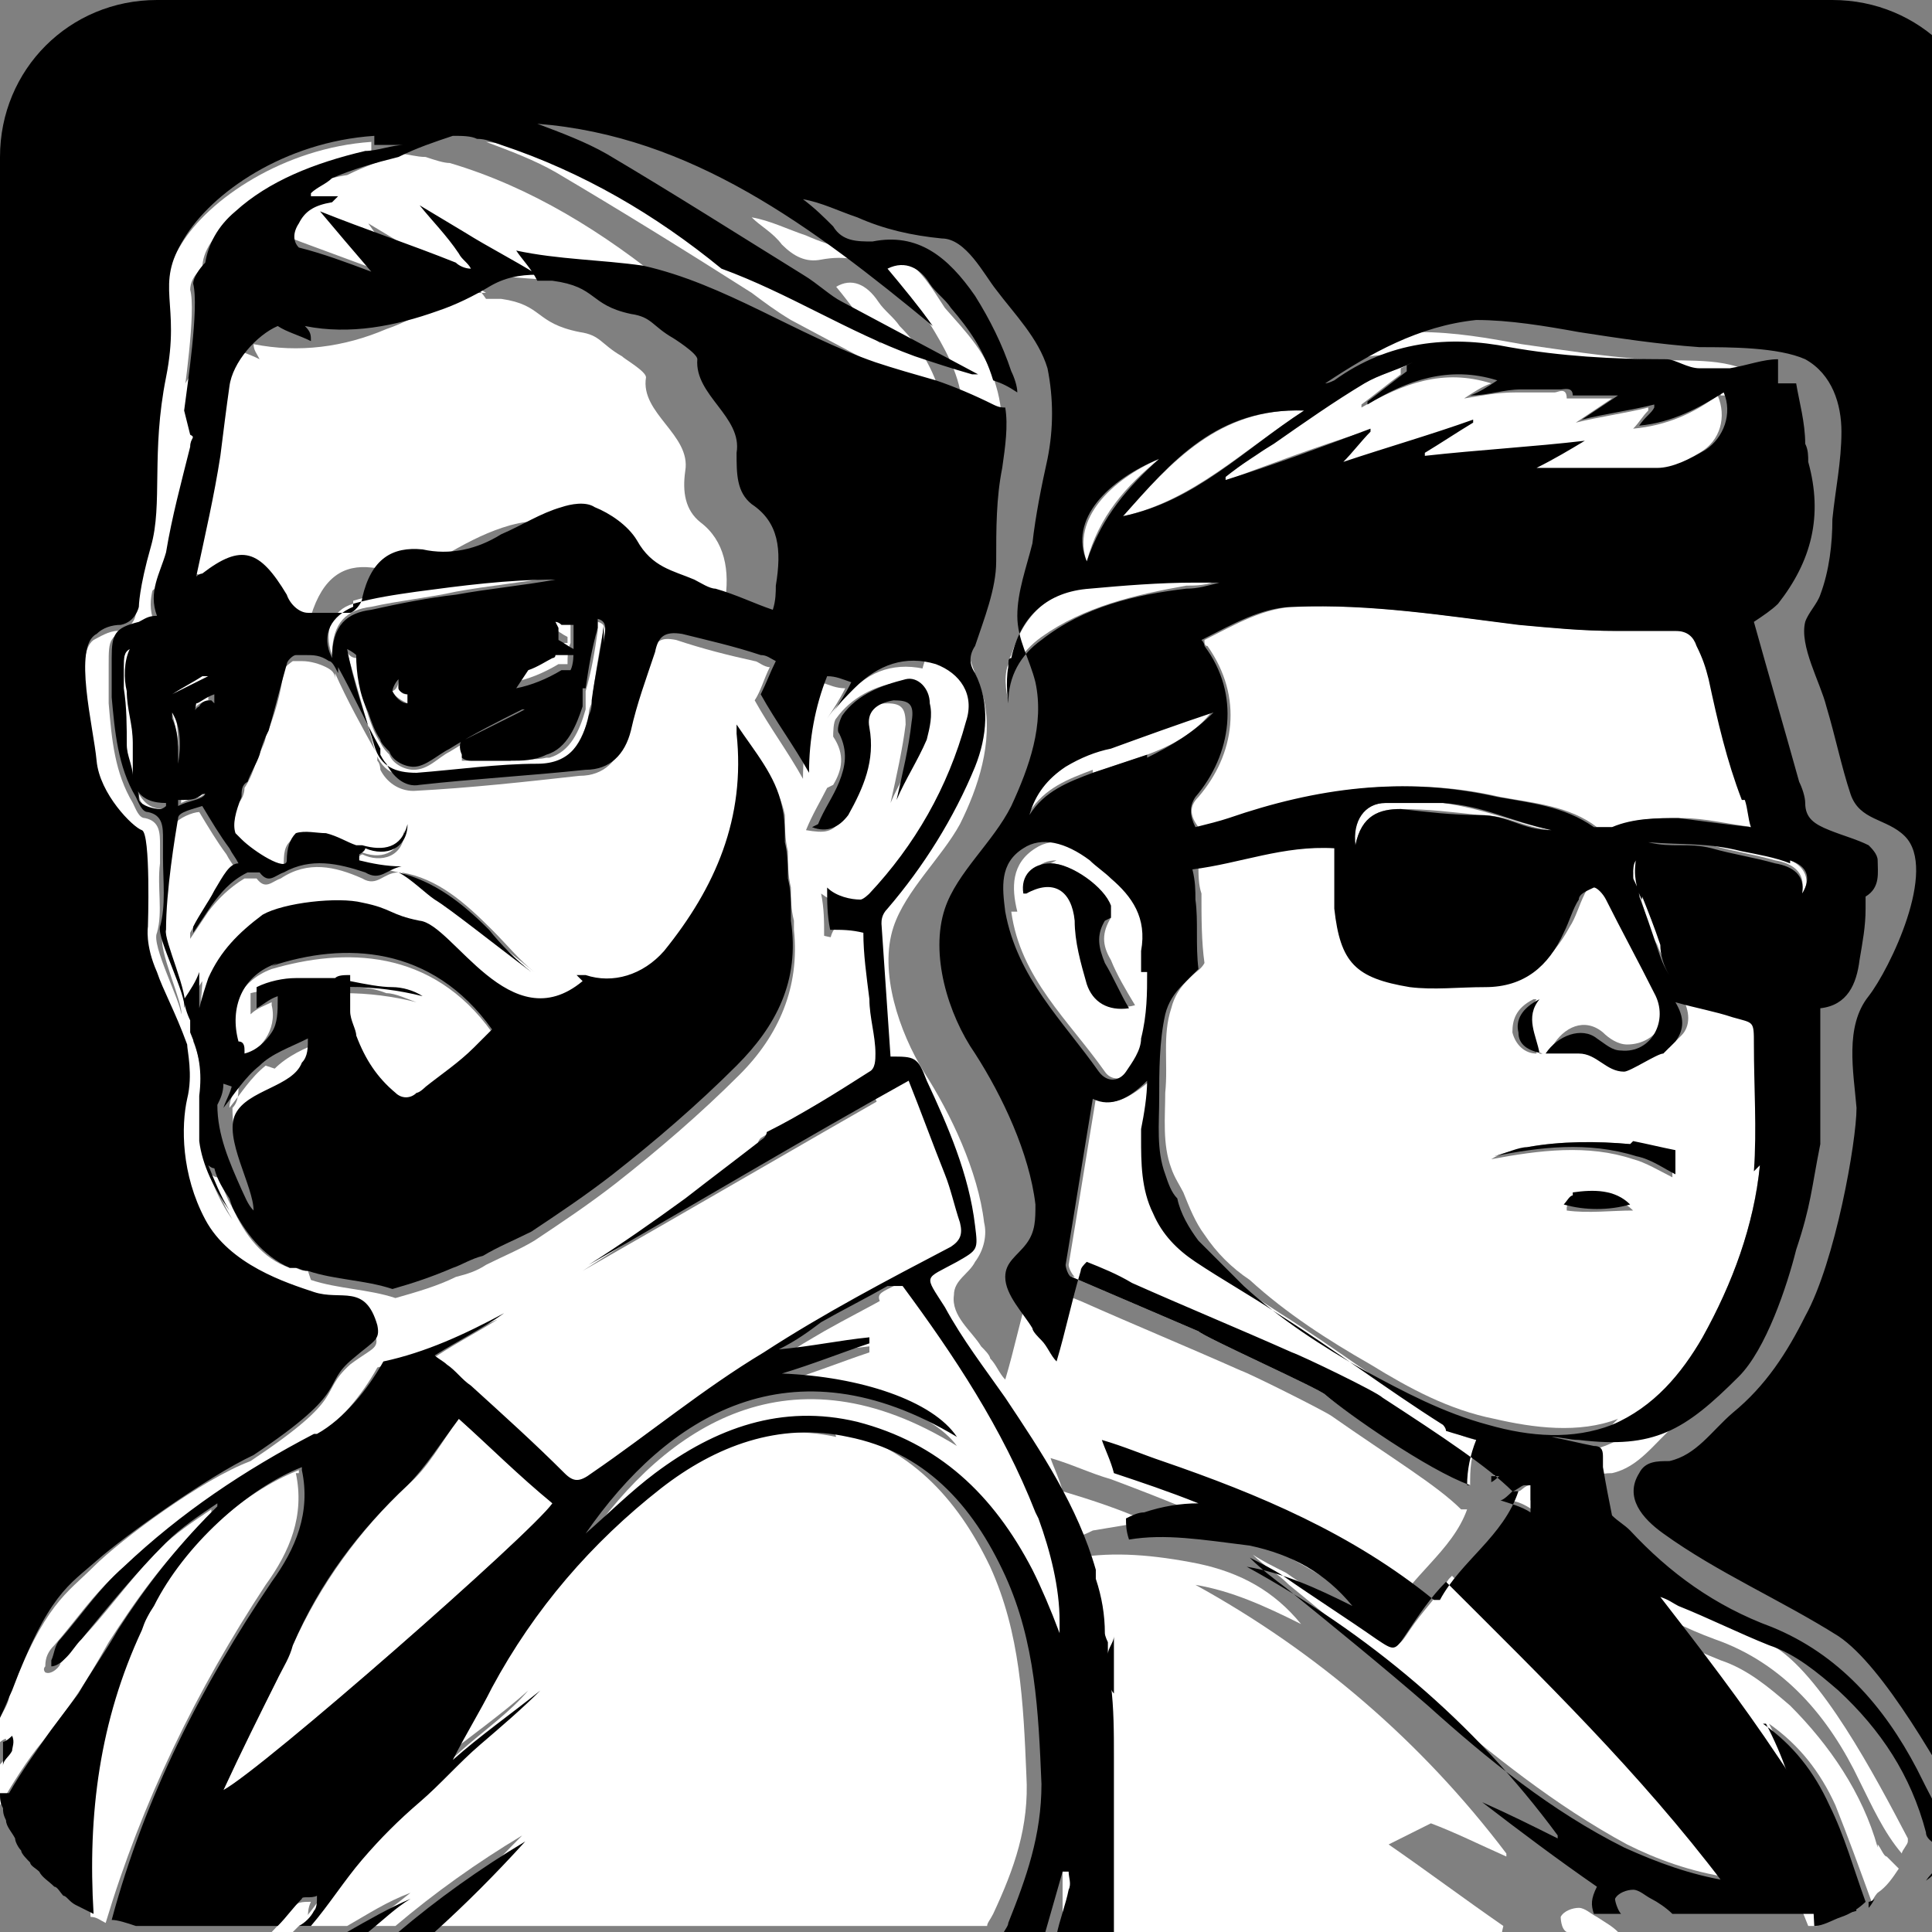 <svg xmlns="http://www.w3.org/2000/svg" viewBox="0 0 64 64"><rect x="0" y="0" width="64" height="64" fill="#808080" stroke="none"/><defs><style>      .cls-1 {        fill: none;      }      .cls-1, .cls-2, .cls-3 {        stroke-width: 0px;      }      .cls-2 {        fill: #000;      }      .cls-3 {        fill: #fff;      }    </style></defs><g id="Layer_1" data-name="Layer 1"><path class="cls-1" d="M-251.6,20.4c-.3.1-.6.3-.8.5,0,0,0,0,0,0,.3-.2.6-.3,1-.5,0,0,0,0-.1,0Z"></path><path class="cls-1" d="M-251.8,21.1c0,.4,0,.8-.1,1.2,0,0,0-.1,0-.2,0-.1,0-.3,0-.5,0-.2.1-.3.2-.4,0,0,.2-.1.3-.2,0,0,0-.1,0-.2-.2,0-.4.2-.5.2Z"></path><path class="cls-1" d="M-252,23.6s0,0-.1,0c0,0,0,0,0,0,0,0,0,.1,0,.2.3-.1.6-.1.7-.3,0,0,0,0,0,0-.1.1-.3.2-.5.2Z"></path><path class="cls-1" d="M-252.4,21.3c0,.3.1.7.1,1,0,.2,0,.4,0,.6,0,0,0,0,0,.1,0,0,0,0,0,0,0-.2,0-.4,0-.5,0-.5,0-.9-.2-1.4,0,0,0,.1,0,.2Z"></path><path class="cls-1" d="M-253.2,23.3s0,0,0,0c0,.1,0,.2.1.3,0,.1.4.2.6.3,0,0,0,0,.1-.1-.3,0-.6,0-.7-.4Z"></path><path class="cls-1" d="M-253.4,22.1c0-.5-.1-.9-.2-1.3,0-.3,0-.8,0-1.1-.1,0-.2.2-.2.5,0,.2,0,.4,0,.5,0,.5,0,1,.1,1.5,0,.3,0,.5.2.8,0-.3,0-.6,0-.9Z"></path><path class="cls-1" d="M-241.3,18.9c0,0,0,.2,0,.3,0,.5-.2,1-.3,1.6,0,.1,0,.2,0,.3,0,0,0,.1,0,.2-.2.5-.4,1.1-.9,1.3-.3,0-.7,0-1,0-.3,0-.7,0-1,0,0,0-.2,0-.2,0,0,0,0,0,0,0,0-.1,0-.3.1-.4.5-.2.9-.5,1.4-.7.1,0,.2-.1.4-.2,0,0,0,0,0,0,0,0-.2,0-.3,0,0,0,0,0,0,0-.6.3-1.3.6-1.9,1-.3.2-.6.4-.9.5-.3,0-.5-.1-.6-.4,0,0,0,0,0,0,0,0-.2-.2-.2-.3-.1-.2-.2-.4-.3-.7-.2-.5-.3-1-.3-1.5,0,0,0,0,0,0,0,0-.1,0-.2-.1.2.9.5,1.7.7,2.5.2.5.6.7,1.1.7,1.1,0,2.1-.2,3.2-.3.8,0,1.1-.6,1.3-1.3,0-.1,0-.3,0-.4,0-.6.2-1.2.3-1.9,0,.2,0,.4,0,.5,0-.2.1-.6-.1-.6Z"></path><path class="cls-1" d="M-244.2,20.7s0,0,0,0c0,0,0,0,0,0-.1,0-.2,0-.3.1,0,0,0,0,0,0h.2Z"></path><path class="cls-1" d="M-247.2,18.6c.7-.1,1.5-.2,2.2-.4.8-.1,1.7-.2,2.5-.4-1.2,0-2.4.2-3.6.3-.5,0-1.1.2-1.6.3-.6.2-.8.7-.5,1.3,0-.8.4-1.1,1-1.2Z"></path><path class="cls-1" d="M-246.2,21.1c0,0,0-.1,0-.2,0,0-.2,0-.2-.1,0,0,0-.2,0-.3,0,.1,0,.2-.1.3.1.1.2.2.4.3,0,0,0,0,0,0Z"></path><path class="cls-1" d="M-242.4,18.9s0,0,0,0c0,0,0,0,0,0,0,0,0,0,0,0Z"></path><path class="cls-1" d="M-249.5,24.4c.3,0,.5,0,.8,0,0,0-.1,0-.2,0-.3,0-.4,0-.6,0Z"></path><path class="cls-1" d="M-250.4,22.4c0,.2-.2.5-.3.7,0,.1-.1.3-.1.4.1-.3.3-.6.3-.8,0-.1,0-.2,0-.3Z"></path><path class="cls-1" d="M-249.3,20c.3,0,.6,0,.8.2,0,0,0,0,0,0,0-.1-.1-.2-.2-.3-.3-.1-.6-.2-.8-.2,0,0-.2.1-.3.2,0,.6-.2,1.2-.4,1.7.3-.6.5-.7.6-1.5,0,0,.2-.3.3-.2Z"></path><path class="cls-1" d="M-242.4,20.2c0,0,.2,0,.3,0,0-.2,0-.4,0-.6,0-.1,0-.2,0-.4,0,0,0-.1,0-.2-.1,0-.2,0-.3,0,0,0-.1,0-.2,0,0,0,0,.2,0,.3.1,0,.3.2.4.2,0,0,0,.1,0,.2-.1,0-.3,0-.4,0,0,0,0,0-.1.1-.2.1-.4.2-.6.4-.1.2-.2.3-.3.5,0,0,0,0,0,0,0,0,0,0,0,0,.4,0,.8-.2,1.2-.5Z"></path><path class="cls-2" d="M-242.4,18.9s0,0,0,0c0,0,0,0,0,0,0,0,0,0,0,0Z"></path><path class="cls-3" d="M-248.4,20s0,0,0,0c0,0,0-.1,0,0Z"></path></g><g id="Layer_2" data-name="Layer 2"><g><path class="cls-3" d="M6.8,50.3c0,0,.1-.1.2-.2,0,0,0,0,0-.1-.6.4-1.2.8-1.7,1.3-1,1-1.8,2.2-2.8,3.2-.2.2-.3.4-.5.6,0,.1-.3.4-.5.3,0,0-.1-.1,0-.2,0-.3.1-.5.3-.7.7-.8,1.3-1.7,2.1-2.4,1.9-1.8,4-3.2,6.3-4.4,0,0,0,0,.1,0,.9-.5,1.7-1.5,2.2-2.4,1.4-.4,2.7-1,4-1.6-.8.5-1.6.9-2.3,1.4,0,0,.2.2.4.3.3.2.5.5.8.7,1,1,2.1,1.9,3.1,2.9.3.3.5.3.9,0,1.9-1.4,3.7-2.8,5.7-4,2-1.3,4.1-2.3,6.2-3.5.4-.2.5-.4.3-.8-.2-.5-.3-1.1-.5-1.6-.4-1-.8-2.1-1.2-3.1-3.5,2-7.1,4.1-10.6,6.1,1.1-.7,2.2-1.4,3.2-2.2.9-.6,1.7-1.3,2.6-2,0,0,0-.1.1-.2,1.1-.7,2.2-1.3,3.4-2,.1,0,.2-.4.2-.6,0-.6-.1-1.2-.2-1.8,0-.8-.1-1.6-.2-2.2-.4,0-.7,0-1.1-.1,0-.5,0-.9-.1-1.4,0,0,0,0,0,0,.4.3.8.4,1.1.4.1,0,.2,0,.3-.2,1.5-1.6,2.7-3.5,3.2-5.7.2-.8-.2-1.6-1-1.9-1.1-.3-2,0-2.7.8-.2.2-.5.5-.7.8,0,0,0,0,0,0,.2-.3.4-.6.6-1-.3,0-.5-.1-.8-.2-.4,1.1-.6,2.1-.6,3.2-.5-.9-1.1-1.7-1.6-2.6.2-.3.3-.7.5-1.1-.2,0-.4-.2-.5-.2-.9-.2-1.7-.4-2.6-.7-.5-.1-.7,0-.9.6-.2.9-.5,1.7-.8,2.6-.2.8-.7,1.3-1.5,1.3-1.8.2-3.6.4-5.5.5-.5,0-.9-.3-1.1-.7,0,0,0-.2-.1-.3v-.2c-.5-.9-1-1.8-1.4-2.7,0,0,0,.2,0,.2,0-.2-.1-.3-.3-.4-.2-.1-.5-.2-.8-.2-.1,0-.2,0-.3,0,0,0-.3.2-.3.3-.1.8-.3,1.5-.6,2.2,0,.2-.2.5-.3.8-.1.3-.2.6-.4.9,0,.2-.1.4-.2.5-.2.5-.4.9-.2,1.2,0,0,0,.1.2.2.5.4,1.6,1.1,1.5.7,0-.4,0-.7.3-.9.3,0,.7,0,1,0,.4.2.7.3,1,.4h0s0,0,0,0c0,0,0,0,.2,0,.7.3,1.3.1,1.5-.7,0,.9-.8,1.1-1.4.8,0,0-.2.1-.2.2,0,0,0,.1,0,.2.5,0,1,.1,1.4.2-.5,0-.7.5-1.2.2-.9-.4-1.8-.6-2.7,0-.3.1-.5.4-.8,0,0,0-.3,0-.4,0-.5.3-.9.7-1.2,1.1-.2.3-.4.6-.6.9,0,0,0,0,0,0,0,0,0-.1,0-.2.2-.4.5-.9.7-1.2.3-.5.6-.8.8-.9-.1-.2-.2-.3-.3-.5-.3-.4-.6-.9-.9-1.4-.2,0-.7.2-.8.4,0,.6-.4,2.5-.4,3.7-.2.4.7,2.3.6,2.6,0-.4-1-2.3-.8-2.7.2-.7,0-1.5.1-2.3,0-.2,0-.4,0-.6,0-.4,0-.8-.5-.9-.2,0-.3-.3-.4-.5-.6-1-.7-2.1-.8-3.3,0-.4,0-.9,0-1.3,0-.8,0-1,.9-1.2.2,0,.4-.1.6-.2-.3-.8.1-1.4.3-2.1.3-1.2.5-2.3.8-3.5,0-.3.3-.3,0-.4,0,0-.2-.8-.2-.8.1-.8.5-3.5.3-4.2,0-.2.1-.5.4-.7,0-.6.4-1.1,1-1.7,1.1-1,2.6-1.7,4.3-2,.4,0,.9-.2,1.3-.2-.3,0-.7,0-1,0,0,0,0,0,0-.1,0,0,0-.2,0-.2-2.9.2-5.4,1.9-6.3,3.4-1,1.6,0,2.1-.6,4.6-.5,2.5-.2,4.2-.5,5.6-.4,1.4-.4,2-.4,2,0,0,0,.5-.6.6-.3,0-.6.2-.8.3-.7.5,0,3.1,0,4.2.1,1.1,1.2,2.2,1.5,2.3.3.1.2,3.2.2,3.2,0,0,0,.6.3,1.5.2.6.7,1.4,1,2.4,0,.2.2,1,0,1.8-.2.9-.2,2.5.6,4,.8,1.5,2.7,2.1,3.6,2.4.9.3,1.7-.3,2.1,1.1.2.6,0,.5-.8,1.1-1.1,1,0,1-3.3,3.2-1.6.6-4.3,2.6-5.2,3.5s-1.6,1.2-2.8,4.3c0,.2-.2.5-.4.9v.7c0,0,.2-.2.3-.2,0,0,0,0,0,0,0,0,0,0,0,0,0,.2,0,.3,0,.5,0,.2-.2.3-.3.5v.2H0c0,.4,0,.7,0,1,.4-.7.9-1.5,1.4-2.1.3-.4.6-.8.9-1.2.5-.7.9-1.4,1.3-2.1.9-1.4,1.9-2.8,3.1-3.9ZM27.6,26c.3-.5.4-1,0-1.6,0-.1,0-.5.1-.6.5-.7,1.3-1.1,2.1-1.2.4,0,.8.3.8.8,0,.4,0,.8-.1,1.2-.3.7-.7,1.3-1,2,.2-.9.4-1.8.5-2.6,0-.5-.1-.7-.6-.7-.6,0-.9.3-.8.9.2,1.1-.1,2-.7,2.9-.3.5-.6.5-1.2.4.2-.5.5-1,.7-1.4ZM16.3,30.8c.5.5.9,1,1.4,1.4,0,0,0,0,0,0,0,0,0,0,0,0-1.1-.9-2.7-2.1-3.2-2.4-.2-.2-.8-.7-1.2-.9,1.2.2,2.1,1,3,1.9ZM10.2,42.1c-.1,0-.2,0-.4-.1,0,0-.1,0-.2,0-.9-.3-1.5-1.1-1.9-2-.2-.3-.3-.7-.5-1,0,0-.1,0-.2-.1.2.5.4,1,.7,1.5-.5-.7-.8-1.5-1-2.3-.1-.5-.1-1,0-1.5,0,0,0,0,0,0,0,0,0,0,0,0,0,0,0,0,0,0,0,0,0,0,0,0,0-.7,0-1.4-.3-2.1,0,0,0-.1,0-.2,0,0,0-.2,0-.2,0-.2-.1-.5-.2-.7.2-.3.3-.6.5-.9,0,.4-.1.8,0,1.2,0-.4.1-.7.3-1,.4-.9,1-1.5,1.8-2.1.6-.5,2.5-.6,3.3-.4,1,.3.9.5,1.9.6,1,.2,3,4,5.4,2,0,0-.1,0-.2-.2,0,0,.2,0,.3,0,.9.3,1.9,0,2.6-.8,1.7-2.1,2.7-4.4,2.4-7.2,0-.1,0-.2,0-.3.6.9,1.3,1.7,1.5,2.7,0,.4,0,.8.1,1.2,0,.4,0,.8.1,1.2,0,.4,0,.7.1,1.1,0,0,0,0,0,0,0,0,0,0,0,0,0,0,0,.2,0,.3.2,1.9-.5,3.5-1.8,4.8-1.3,1.3-2.7,2.5-4.1,3.6-.9.7-1.8,1.3-2.7,1.9-.5.3-1,.5-1.6.8-.3.2-.6.3-1,.4-.6.3-1.3.5-2,.7,0,0,0,0,0,0-.9-.3-1.9-.3-2.8-.6Z"></path><path class="cls-3" d="M59,54.6c-1.9-1.2-4-2.1-5.8-3.4-.7-.5-1.3-1.2-.8-2,.2-.3.6-.4,1-.4.9-.2,1.4-1,2.1-1.6,1-.9,1.8-2,2.4-3.2,1-1.9,1.7-5.9,1.7-6.9,0-1.2-.4-2.7.4-3.7.7-.9,2.3-4.2,1.2-5.3-.6-.6-1.5-.5-1.8-1.4-.3-.9-.5-1.9-.8-2.9-.2-.8-.9-2-.7-2.8,0-.3.4-.6.5-.9.3-.8.3-1.7.4-2.5.1-1,.3-1.9.3-2.9,0-1-.3-1.9-1.2-2.4-.9-.5-2.5-.3-3.5-.4-1.3-.1-2.6-.3-4-.5-1.1-.2-2.2-.4-3.4-.4-1.8.1-3.5,1.1-5,2.1,0,0,0,0,0,0,.1,0,.2,0,.3-.1,1.8-1.2,3.7-1.5,5.8-1.1,1.7.3,3.5.5,5.2.4.4,0,.8.2,1.1.3.3,0,.7.1,1,0,.5,0,1-.2,1.6-.3,0,.2,0,.5,0,.8.2,0,.4,0,.6,0,0,.7.2,1.3.3,2,0,.2,0,.4.1.6.5,1.7,0,3.3-1,4.7-.2.3-.5.4-.8.6.5,1.7,1,3.5,1.5,5.3,0,.2.2.5.2.7,0,.6.3.8.8.9.4.1.9.3,1.3.5.2,0,.3.3.3.5,0,.4.1.9-.4,1.2,0,0,0,.2,0,.4,0,.6-.1,1.2-.2,1.7-.1.8-.5,1.4-1.3,1.6,0,1.3,0,2.5,0,3.7,0,.3,0,.5,0,.8-.3,1.5-.3,2-.8,3.5-.4,1.2-1.1,3.3-1.9,4.2-1.8,1.8-2.8,2.4-5.3,2.1-.3,0-.6,0-.9-.1,0,0,0,0,0,0,.5,0,1,.2,1.4.3.2,0,.3.3.3.4,0,0,0,0,0,0,0,0,0,.2,0,.3,0,.5.2,1,.3,1.6.2.2.4.3.6.5,1.3,1.5,2.8,2.5,4.7,3.2,2.3.8,3.8,2.6,4.8,4.7.4.8.8,1.7,1.4,2.4,0-.1.2-.3.2-.4,0,0,0,0,0-.1-1.1-2.1-2.9-5.5-4.5-6.4Z"></path><path class="cls-3" d="M38.4,15.2c-1.6.7-2.9,2-2.4,3.4.4-1.5,1.3-2.5,2.4-3.4Z"></path><path class="cls-3" d="M33.4,22c-.2.5,0,1.2,0,1.2,0-.9.4-1.6,1.1-2.1,1.4-1,3.1-1.4,4.8-1.7.3,0,.7,0,1.1-.2-.3,0-.5,0-.8,0-1.2,0-2.3,0-3.5.2-1.4.2-2.2,1-2.6,2.3,0,0,0,0-.1.2Z"></path><path class="cls-3" d="M33.5,30.2c.3,2.2,1.9,3.6,3.1,5.3.2.3.6.3.9,0,.2-.3.4-.7.5-1.1.1-.7.1-1.4.2-2.2,0,0,0,0,0,0,0-.2,0-.5,0-.7.2-1-.3-1.7-1-2.4-.2-.2-.5-.4-.7-.6-.8-.6-1.6-.8-2.2-.4-.8.5-.8,1.3-.6,2.1ZM34.8,28.6c.7,0,1.7.8,2,1.4,0,.1,0,.3,0,.4-.3.5-.3.9,0,1.4.2.5.5,1,.8,1.5-.7.2-1.2-.2-1.4-.8-.2-.7-.3-1.4-.4-2.1-.1-1-.7-1.4-1.6-.9,0,0,0,0-.1,0,0-.6.3-1,.9-1Z"></path><path class="cls-3" d="M36.2,25.6c.6-.2,1.2-.4,1.8-.6.8-.3,1.6-.7,2.2-1.5-1.2.4-2.3.8-3.4,1.2-.5.2-1,.4-1.5.6-.6.3-1,.9-1.2,1.6.5-.8,1.3-1.1,2.1-1.4Z"></path><path class="cls-3" d="M62.2,61.2c-.5-1.8-1.6-3.4-2.9-4.7-.7-.6-1.4-1.2-2.3-1.5-1-.4-2-.9-3-1.3-.2,0-.3-.1-.6-.3,1.4,1.9,2.7,3.6,3.9,5.3,1.1,1.6,1.9,3.3,2.6,5.1,0,0,.2,0,.3,0,0,0,0,0,0,0,0-2.3-.5-4.6-1.6-6.7,1,.7,1.7,1.6,2.2,2.7.4,1,.8,2.1,1.2,3.2,0,0,0,0,0,0,0,0,0,0,0,0,0,0,.1-.2.2-.3,0,0,0,0,0,0h0c.3-.2.5-.5.7-.8-.1-.1-.3-.3-.4-.4-.1,0-.2-.3-.3-.4Z"></path><path class="cls-3" d="M54.1,29c0,.2.1.4.2.6.2.6.3,1.2.6,1.7.1.3.3.6.4.9-.1-.3-.2-.7-.3-1-.2-.5-.4-1-.6-1.6-.1-.4-.3-.9-.2-1.3-.1.1-.2.3-.1.6Z"></path><path class="cls-3" d="M52.3,63.2c-.2,0-.5.1-.6.3,0,0,0,.4.2.5h1.7c-.2-.2-.4-.3-.7-.5-.2-.1-.4-.3-.6-.3Z"></path><path class="cls-3" d="M46.4,26.8c.9,0,1.7.1,2.6.2,1,0,1.4.4,2.4.5-1.4-.3-2.2-.7-3.6-.9-.6,0-1.3,0-1.9,0-.7,0-1.1.6-1,1.4.2-1,.8-1.2,1.5-1.2Z"></path><path class="cls-3" d="M47.4,60.4h0c.8.3,1.6.7,2.5,1.1,0,0,0,0,0-.1-2.8-3.7-6.3-6.7-10.3-8.9,1.2.2,2.3.7,3.5,1.3-.9-1.1-2-1.7-3.4-2-1.5-.3-2.8-.4-4-.2,0-.2,0-.4-.1-.7.2,0,.4-.1.6-.2.6-.1,1.2-.2,1.8-.3-.9-.4-1.8-.7-2.8-1-.1-.4-.3-.8-.4-1.1.7.2,1.3.5,2,.7,3.2,1.2,6.3,2.5,9,4.6,0,0,.1,0,.2,0,.7-1.4,2.1-2.2,2.6-3.6,0,0-.2,0-.2,0-.8-.8-2.3-1.7-4.3-3.1-.3-.2-2.7-1.4-3-1.5-1.8-.8-3.5-1.5-5.3-2.3-.5-.2-1-.4-1.5-.7,0,.1-.2.2-.2.3-.3,1-.5,2-.8,3-.2-.2-.3-.5-.5-.7,0-.1-.2-.3-.3-.4-.3-.5-1-1-.9-1.7,0-.5.5-.7.7-1.1.3-.4.4-.9.3-1.3-.2-1.7-1.1-3.6-2-5-.8-1.3-1.5-3.3-1-4.8.4-1.2,1.6-2.3,2.2-3.4.6-1.2,1.1-2.7.8-4.1-.2-.8-.6-1.4-.6-2.2,0-.8.4-1.6.5-2.4.2-.9.4-1.8.5-2.8.2-1,.3-2,0-3-.3-1.1-1-1.8-1.7-2.6-.4-.6-1-1.7-1.8-1.7-1-.1-1.9-.3-2.8-.7-.6-.2-1.2-.5-1.8-.6.3.3.7.5,1,.9.4.4.8.6,1.3.5,1.6-.3,2.5.6,3.4,1.8.5.8,1,1.6,1.2,2.5,0,.2.1.5.2.7-.3-.1-.5-.2-.8-.4-.3-1-.7-1.7-1.4-2.4-.2-.3-.5-.5-.7-.8-.4-.6-.9-.8-1.4-.5.5.6.9,1.2,1.5,1.9-4-3.2-8-6.2-13.1-6.7.8.3,1.6.6,2.3,1,2.2,1.3,4.3,2.6,6.5,4,.4.3.8.6,1.3.9,1.5.8,3,1.6,4.5,2.4,0,0-.2,0-.2,0-.6-.2-1.2-.4-1.9-.6-2.2-.8-4.2-2.1-6.4-2.9-2.2-1.8-4.6-3.3-7.3-4.1-.2,0-.5-.1-.8-.2-.3,0-.6-.1-.8-.1-.6.2-1.2.4-1.8.7-.7.1-1.5.4-2.2.7-.3.1-.5.3-.7.5,0,0,0,0,0,0h.9c0,.1-.2.2-.2.3-.5,0-.9.3-1.1.7-.1.3-.1.5,0,.8.8.3,1.6.6,2.4.8-.6-.7-1.1-1.3-1.7-2,0,0,0,0,0,0,1.5.6,3,1.1,4.5,1.7.2,0,.4.1.5.2,0,0,0,0,0,0-.1-.2-.3-.3-.4-.5-.4-.5-.9-1-1.3-1.6,0,0,0,0,0,0l1.5.9c.8.5,1.6.9,2.4,1.4-.5,0-1,0-1.6.4-.6.3-1.1.6-1.7.8-1.4.6-2.9.8-4.4.5,0,.2.1.3.2.5-.4-.2-.8-.3-1.1-.5-.7.3-1.5,1.2-1.6,2-.1.8-.2,1.6-.3,2.3-.2,1.3-.5,2.6-.8,4,0,0,.1-.1.2-.1,1.2-1,1.9-.8,2.8.7.2.3.5.5.7.6.3,0,.6,0,.9,0,.2,0,.3,0,.5,0,.2,0,.4-.3.4-.5.4-1.3,1.1-1.7,2-1.6.9.1,1.8,0,2.6-.5.7-.4,1.3-.7,2-.9.4-.1.8-.2,1.1,0,.5.3,1.1.6,1.4,1.1.5.9,1.2,1.1,1.9,1.3.2,0,.5.2.7.3.6.2,1.2.5,1.9.7,0-.3,0-.6.1-.8.2-1.1,0-2.1-.8-2.7-.5-.4-.6-1-.5-1.7.2-1.2-1.5-1.9-1.3-3.1,0-.2-.7-.6-.8-.7-.7-.4-.7-.7-1.4-.8-1.5-.3-1.2-.9-2.6-1.1-.2,0-.3,0-.5,0,0,0,0,0,0,0-.2-.3-.5-.6-.7-1,1.4.4,2.8.3,4.2.5,0,0,0,0,0,0,2.7.6,5.1,2.2,7.7,3.2.7.2,1.3.4,2,.6.7.2,1.3.5,1.9.8.1,0,.2,0,.4.1,0,0,0,0,0,0,0,.7,0,1.3-.1,2-.2,1.1-.3,2-.2,3.1,0,.9-.4,1.9-.7,2.8-.1.3-.1.6,0,.9.6,1,.5,2.1,0,3.1-.7,1.7-1.7,3.3-2.9,4.7-.1.1-.2.3-.2.5.1,1.5.2,2.9.3,4.4.9,0,.9,0,1.2.8.7,1.6,1.4,3.1,1.6,4.8,0,.8,0,.8-.6,1.2-1.1.6-1.1.3-.4,1.5.6,1,1.3,2,2,3,1.2,1.8,2.4,3.6,3,5.7,0,0,0,0,0,0,0,.1,0,.2,0,.3.2.6.3,1.2.3,1.8,0,.1,0,.2.1.3,0,.1,0,.2,0,.4,0,0,0,0,0,0,0-.2.1-.4.2-.6v1.9c0-.1,0-.2-.1-.3,0,.8.1,1.6.1,2.4,0,.2,0,.5,0,.7v5c0,0,0,.1,0,.2h14.5c0-.2,0-.5.1-.9-1.3-.9-2.5-1.8-3.8-2.7Z"></path><path class="cls-3" d="M59.7,29.6c.3-.4.1-.9-.4-1.1-.5-.2-1-.3-1.6-.4-1.1-.2-1.9-.1-3.1-.3.8.2,1.3,0,2.1.2.7.2,1.4.3,2.1.5.6.1,1,.4.9,1Z"></path><path class="cls-3" d="M53.4,47.2c1.4-.5,2.3-1.6,3-2.9,1-1.8,1.7-3.7,1.9-5.7.2-1.4,0-2.8,0-4.2,0-.7,0-.7-.7-.9-.6-.1-1.2-.3-1.9-.5.3.5.3,1,0,1.3-.1.1-.3.3-.4.4-.2,0-1.1.6-1.3.6-.6,0-.9-.6-1.5-.6-.4,0-.6,0-1.1,0,.4-.7,1.1-1,1.7-.5.2.2.5.4.8.4,1,0,1.6-1,1.1-1.9-.5-1-1-2.1-1.6-3.1,0-.2-.3-.4-.4-.4-.2,0-.4.2-.5.4-.2.4-.3.8-.5,1.1-.6,1.1-1.4,1.8-2.6,1.8-.8,0-1.6,0-2.5,0-1.8-.3-2.3-.8-2.5-2.6,0-.6,0-1.3,0-2-1.7,0-3.1.5-4.7.7,0,.4,0,.7.1,1,0,.8,0,1.6.1,2.3-.1.2-.3.3-.5.5-.3.3-.5.6-.6,1-.3.9-.1,1.8-.2,2.8,0,.8-.1,1.7.2,2.5.1.3.3.6.4.8.2.5.4,1,.7,1.4.4.6.9,1.1,1.5,1.5,1.2,1.1,2.6,2,4,2.8,1.3.8,2.6,1.5,4.1,1.8,1.3.3,2.8.5,4.1,0ZM51.9,40s0,0,0,0c0-.1.2-.3.3-.3.7-.1,1.4-.1,1.9.4-.7,0-1.5.1-2.2,0ZM50.9,33.1c-.4.6,0,1.2,0,1.8-.4,0-.7-.3-.8-.7,0-.4.1-.8.7-1.1ZM50.6,38c1.1-.2,2.3-.2,3.4-.1.5,0,1,.1,1.4.3,0,0,0,0,0,0,0,.3,0,.5,0,.8-.4-.2-.9-.5-1.3-.6-1.5-.5-3.1-.3-4.7,0,.3-.2.7-.3,1.1-.3Z"></path><path class="cls-3" d="M46.6,12.1c-.5.2-1.1.4-1.6.7-1,.6-2,1.3-3,2-.5.4-1.1.7-1.6,1.1,0,0,0,0,0,.1,1.6-.6,3.2-1.2,4.8-1.7,0,0,0,0,0,.1-.3.3-.6.7-.9,1,1.4-.5,2.9-.9,4.3-1.4,0,0,0,0,0,.1-.5.3-1.1.7-1.6,1,0,0,0,0,0,.1,1.8-.2,3.6-.3,5.3-.5-.5.3-1,.5-1.6.9,1.4,0,2.7,0,4,0,.5,0,1.1-.3,1.6-.6.7-.4.9-1.2.6-1.9-.8.6-1.7,1-2.8,1.1.2-.2.3-.4.5-.6,0,0,0,0,0-.1-.8.2-1.6.3-2.4.5,0,0,0,0,0,0l1.2-.8c-.4,0-.8,0-1.2,0-.1,0-.3,0-.3,0,0-.4-.3-.2-.4-.2-.4,0-.8,0-1.3,0-.6,0-1.1.1-1.7.2,0,0,0,0,0,0,.3-.2.6-.4.9-.5-1.6-.5-2.9,0-4.3.8,0,0,0,0,0-.1.4-.3.9-.7,1.3-1,0,0,0-.1,0-.2Z"></path><path class="cls-3" d="M48,52.3c-.4.6-.9,1.1-1.3,1.7-.4.6-.4.6-1,.2-1-.7-2.1-1.4-3.1-2.1-.4-.2-.8-.4-1.1-.6.4.4.8.6,1.2,1,1.6,1.3,3.1,2.6,4.7,3.9,2,1.7,4.1,3.4,6.5,4.7,1,.5,2.1.9,3.4,1.1-2.8-3.6-6-6.7-9.2-10Z"></path><path class="cls-3" d="M35.5,42.3c1.4.6,2.8,1.2,4.2,1.8.2.2,4,1.9,4.2,2.1.7.6,3.4,2.4,4.8,3,0-.5,0-1,.3-1.5-.3,0-.7-.2-1-.3,0,0,0-.1-.1-.2-1.9-1.2-3.6-2.5-5.5-3.7-.9-.6-1.8-1.1-2.7-1.7-.6-.4-1.1-1-1.4-1.6-.3-.8-.4-1.7-.4-2.5,0-.1,0-.2,0-.3,0-.5.1-1,.2-1.6-.6.5-1.2.9-1.8.6-.3,1.8-.6,3.7-.9,5.5,0,.1.1.3.2.4Z"></path><path class="cls-3" d="M37.2,17.1c2.3-.5,4-2.2,6-3.5-2.8-.1-4.4,1.7-6,3.5Z"></path><path class="cls-3" d="M50.7,49.7c0-.2,0-.3,0-.5,0,0,0,0,0,0-.2,0-.3.2-.4.2-.1,0-.3.2-.4.3.4,0,.7.2,1,.4,0-.1,0-.2,0-.4Z"></path><path class="cls-3" d="M56.7,22.5c0-.4-.3-.7-.4-1.1-.1-.3-.4-.5-.7-.5-.7,0-1.3,0-2,0-1.1,0-2.1-.1-3.2-.2-2.5-.3-4.9-.7-7.4-.6-1.1,0-2.1.6-3.1,1.1,0,.1,0,.2.1.2,1.2,1.7.9,3.6-.3,5-.3.3-.3.6,0,1,.4,0,.7-.2,1.1-.3,2.9-1,5.9-1.4,8.9-.7,1.1.2,2.3.3,3.2,1,.1,0,.4,0,.6,0,.7-.3,1.4-.3,2.2-.3.8,0,1.5.2,2.4.3,0-.3,0-.6-.2-.9-.5-1.3-.9-2.6-1.1-4Z"></path><path class="cls-3" d="M49.5,48.7s0,0,0,0c0,0,0,0,0,0,0,0,0,.1,0,.2,0,0,0,0,0,0,.2-.1.3-.2.5-.3-.2,0-.3,0-.5,0,0,0,0,0,0,0Z"></path><path class="cls-3" d="M11.7,20c-.7.2-1,.9-.7,1.7,0-1.1.5-1.5,1.3-1.6.9-.2,1.9-.3,2.8-.5,1.1-.2,2.2-.3,3.3-.5-1.5,0-3,.2-4.6.4-.7,0-1.4.2-2.1.4Z"></path><path class="cls-3" d="M9.9,48.8s0,0,0-.1c-1.8.7-3.9,2.5-4.9,4.6-.1.3-.3.5-.4.8-1.4,3-1.8,6.2-1.6,9.4,0,0,0,0,0,0,.2,0,.3.1.5.2,0,0,0,0,0,0,1.2-4,3-7.7,5.3-11.2.8-1.1,1.3-2.3,1-3.7Z"></path><path class="cls-3" d="M10.3,63c-.2,0-.4,0-.5.1-.3.3-.5.6-.8.9h.7c.2-.2.3-.3.5-.5,0-.1,0-.3.1-.5Z"></path><path class="cls-3" d="M34.7,61.9c-.2.7-.4,1.4-.6,2.1h.4c.1-.5.3-1,.4-1.5,0-.2,0-.4,0-.6,0,0-.1,0-.2,0Z"></path><path class="cls-3" d="M27.7,47.6c-2.3-.5-4.4.3-6.2,1.7-2.3,1.8-4.2,4-5.6,6.6-.4.8-.9,1.6-1.3,2.4,0,0,0,0,0,0,1-.8,2-1.5,2.9-2.3-.6.7-1.3,1.2-2,1.8-.7.6-1.3,1.2-2,1.9-.6.6-1.3,1.2-1.9,1.9-.6.7-1.1,1.5-1.7,2.2,0,0,0,0,0,0h1.6c.7-.4,1.3-.8,2.1-1.1-.5.4-.9.7-1.4,1.1h.9c1.3-1.1,2.7-2.1,4.2-3-1,1-1.9,2-3,3h18.4c0-.1.1-.2.2-.4.7-1.5,1.2-2.9,1.1-4.6-.1-2.4-.2-4.7-1.2-6.9-1.1-2.3-2.7-4-5.2-4.6Z"></path><path class="cls-3" d="M18.3,21.5c0,0,0,.1-.1.1-.3.2-.5.3-.8.4l-.4.6s0,0,0,0c0,0,0,0,0,0,.5-.1,1-.3,1.5-.6.1,0,.2,0,.3,0,0-.2,0-.5.1-.7,0-.2,0-.3,0-.5,0,0,0-.2,0-.3-.1,0-.3,0-.4,0,0,0-.2,0-.2-.1,0,.1,0,.3,0,.4.2.1.3.2.5.3,0,0,0,.1,0,.2-.2,0-.4,0-.6,0Z"></path><path class="cls-3" d="M13.5,23c-.1,0-.2,0-.3-.2,0-.1,0-.2,0-.3,0,.1,0,.3-.2.4.1.2.3.3.5.4,0,0,0,0,0,0,0,0,0-.2,0-.3Z"></path><path class="cls-3" d="M18.3,49.8c-1-1-2.1-1.9-3.1-2.8-.6.8-1,1.6-1.7,2.2-1.6,1.5-2.9,3.3-3.8,5.3-.2.4-.4.7-.5,1.1-.6,1.2-1.2,2.4-1.8,3.7,1.3-.7,10.2-8.5,10.9-9.5Z"></path><path class="cls-3" d="M16.1,22.8s0,0,0,0c-.1,0-.3.1-.4.2,0,0,0,0,.1,0h.2s0,0,0,0Z"></path><path class="cls-3" d="M18.1,25.1c-.4.1-.8,0-1.2.1h-1.3c-.1,0-.2,0-.3,0,0,0,0,0,0-.1,0-.2,0-.4.1-.5.6-.3,1.2-.6,1.8-.9.2,0,.3-.2.5-.2,0,0,0,0,0,0-.1,0-.2,0-.4.1,0,0,0,0,0,0-.8.4-1.6.8-2.4,1.3-.4.2-.7.6-1.2.6-.3,0-.7-.2-.8-.5,0,0,0,0,0,0-.1-.1-.2-.2-.3-.4-.2-.3-.3-.6-.4-.9-.2-.6-.3-1.2-.4-1.9,0,0,0,0,0,0,0,0-.2,0-.3-.2.3,1.1.6,2.1.9,3.2.2.7.7,1,1.4.9,1.3-.1,2.7-.3,4-.3,1,0,1.4-.7,1.7-1.6,0-.2,0-.3.1-.5.1-.8.2-1.5.4-2.5,0,.3,0,.5,0,.6,0-.3.2-.7-.2-.8,0,.1,0,.2,0,.3-.1.7-.2,1.3-.4,2,0,.1,0,.3,0,.4,0,0,0,.1,0,.2-.2.7-.5,1.4-1.2,1.6Z"></path><path class="cls-3" d="M30,42.9c0,0-.4-.1-.5,0-.7.4-1.5.8-2.2,1.2-.5.3-.9.5-1.4.9,1.1-.2,2-.3,2.9-.4v.2c-.9.3-1.9.7-2.9,1,2.6.1,5,1,5.8,2.1-5.5-3.4-9.6-.7-12.3,3.2.8-.7,1.5-1.4,2.3-2,2-1.5,4.2-2.3,6.7-1.7,2.7.6,4.5,2.4,5.8,4.9.3.6.6,1.3.9,2.1,0-.2,0-.3,0-.4,0-1.2-.3-2.3-.7-3.4-1.1-2.7-2.7-5.1-4.4-7.5Z"></path><path class="cls-3" d="M8.8,35.3c-.5.4-.8.9-1.2,1.4,0-.3.2-.6.3-.9,0,0,0,.1,0,.2,0,0,0,0,0,0,0,.2,0,.5-.2.7,0,0,0,0,0,0,0,1,.3,1.9.8,2.8.1.2.3.5.4.7,0-.8-1-2.4-.6-3.2.4-.8,1.9-.9,2.2-1.7,0-.3.1-.6.2-.8,0,0,0,0,0,0,0,0,0,0,0,0-.6.2-1.2.5-1.6.9Z"></path><path class="cls-3" d="M13.8,36.3c0,0,.2-.2.3-.2.5-.4,1.1-.9,1.6-1.3.2-.2.4-.4.6-.6-2-2.8-4.9-2.8-7.3-2.1-1.1.4-1.6,1.5-1.3,2.6,0,0,0,0,0,0,0,0,0,0,0,0,.1,0,.2.2.2.3,0,0,0,0,0,0,0,0,0,0,0,.1,0,0,0,0,0,0,0,0,0,0,0,0,0,0,0,0,0,0,.4-.1.7-.4.9-.7.2-.3.3-.7.2-1.1,0,0,0,0,0-.1-.2.1-.5.2-.7.4,0-.2,0-.5,0-.7,0,0,0,0,0,0,.4-.1.9-.2,1.3-.3.4,0,.9,0,1.3,0,.2,0,.3,0,.5-.1,0,0,0,.1,0,.2.5,0,.9,0,1.4.2.3,0,.7.2,1,.3-.8-.2-1.6-.3-2.4-.3,0,.3-.1.5,0,.8,0,.3.1.5.2.8.3.7.7,1.3,1.3,1.9.2.2.5.2.7,0Z"></path><path class="cls-3" d="M4.1,22.1c0,.2,0,.5,0,.7,0,.6,0,1.3.1,1.9,0,.3.1.7.2,1,0-.4,0-.7,0-1.1,0-.6-.1-1.1-.2-1.7,0-.4,0-1,.1-1.4-.2.1-.2.3-.2.6Z"></path><path class="cls-3" d="M5.7,23.6c.1.4.2.9.2,1.3,0,.2,0,.5,0,.7,0,0,0,0,0,.1,0,0,0,0,0,0,0-.2,0-.5,0-.7,0-.6,0-1.2-.2-1.7,0,0,0,.1,0,.2Z"></path><path class="cls-3" d="M7,23c-.3.1-.5.2-.6.3,0,.5-.1,1.1-.2,1.6,0,0,0-.2,0-.3,0-.2,0-.4,0-.6,0-.2.1-.4.3-.6.1-.1.3-.2.4-.2,0,0,0-.2,0-.3Z"></path><path class="cls-3" d="M5.7,23s0,0,0,0c.4-.2.8-.4,1.2-.6,0,0-.1,0-.2,0-.4.2-.7.4-1,.6Z"></path><path class="cls-3" d="M4.6,26.2s0,0,0,0c0,.1,0,.3.1.4,0,.2.5.3.7.3,0,0,.1,0,.2-.1-.4,0-.7,0-1-.5Z"></path><path class="cls-3" d="M6,26.4s0,0,0,0c0,0,0,.1,0,.2.4-.2.7-.2.9-.4,0,0,0,0,0,0-.2.2-.4.3-.7.2,0,0-.1,0-.1,0Z"></path><path class="cls-3" d="M10.7,22s0,0,0,0c0,0,0-.1,0,0Z"></path></g><g><path class="cls-2" d="M58.8,0H5.2C2.3,0,0,2.3,0,5.2v51.7c.2-.4.3-.7.4-.9,1.2-3.2,1.9-3.5,2.8-4.3s3.7-2.8,5.2-3.5c3.3-2.2,2.2-2.3,3.3-3.2.7-.6.9-.6.8-1.1-.4-1.4-1.2-.8-2.1-1.1-.9-.3-2.8-.9-3.6-2.4-.8-1.5-.8-3.1-.6-4,.2-.8,0-1.6,0-1.8-.4-1.1-.8-1.8-1-2.4-.4-.9-.3-1.5-.3-1.5,0,0,.1-3.1-.2-3.2-.3-.1-1.4-1.2-1.5-2.3-.1-1.1-.8-3.8,0-4.2.2-.2.5-.3.8-.3.5-.1.6-.6.6-.6,0,0,0-.6.4-2,.4-1.4,0-3.1.5-5.6.5-2.5-.4-3,.6-4.6.9-1.5,3.3-3.2,6.3-3.4,0,0,0,.2,0,.2,0,0,0,0,0,.1.3,0,.7,0,1,0-.4,0-.9.2-1.3.2-1.7.4-3.2,1-4.3,2-.6.5-.9,1.1-1,1.7-.2.2-.4.5-.4.7.2.8-.2,3.4-.3,4.2,0,0,.2.8.2.8.2.1,0,.1,0,.4-.3,1.2-.6,2.3-.8,3.5-.2.7-.6,1.3-.3,2.1-.3,0-.4.1-.6.2-.8.2-.9.4-.9,1.2,0,.4,0,.9,0,1.3.1,1.1.2,2.3.8,3.3.1.2.2.5.4.5.5.1.5.5.5.9,0,.2,0,.4,0,.6,0,.8.1,1.6-.1,2.3-.1.4.9,2.3.8,2.7.2-.4-.7-2.3-.6-2.6,0-1.3.3-3.1.4-3.7,0-.2.5-.3.8-.4.3.5.6,1,.9,1.4.1.2.2.3.3.5-.3,0-.5.4-.8.9-.2.4-.5.8-.7,1.2,0,0,0,.1,0,.2,0,0,0,0,0,0,.2-.3.4-.6.6-.9.3-.4.6-.8,1.2-1.1,0,0,.3,0,.4,0,.3.4.5.1.8,0,.9-.5,1.8-.3,2.7,0,.5.3.7-.1,1.2-.2-.5,0-1-.1-1.4-.2,0,0,0-.1,0-.2,0,0,.2-.1.2-.2.7.3,1.4,0,1.4-.8-.2.8-.8.9-1.5.7-.2,0-.2,0-.2,0,0,0,0,0,0,0h0c-.3-.1-.6-.3-1-.4-.3,0-.7-.1-1,0-.2.2-.3.5-.3.9,0,.4-1.1-.3-1.5-.7,0,0-.2-.2-.2-.2-.1-.3,0-.7.2-1.2,0-.2,0-.4.2-.5.1-.3.3-.6.4-.9.1-.4.2-.6.3-.8.2-.7.4-1.5.6-2.2,0-.1.2-.3.3-.3.1,0,.2,0,.3,0,.3,0,.5,0,.8.2.1,0,.2.2.3.4,0,0,0-.1,0-.2,0,0,0,0,0,0,0-.1,0,0,0,0,.5.9.9,1.8,1.4,2.7v.2c0,0,.1.2.2.3.2.4.6.8,1.1.7,1.8-.2,3.6-.3,5.5-.5.8,0,1.3-.5,1.5-1.3.2-.9.5-1.7.8-2.6.1-.5.3-.7.9-.6.8.2,1.7.4,2.6.7.2,0,.3.1.5.2-.2.4-.3.7-.5,1.1.5.9,1.1,1.7,1.6,2.6,0-1.1.2-2.2.6-3.2.3,0,.5.1.8.2-.2.4-.4.7-.6,1,0,0,0,0,0,0,.2-.3.4-.5.7-.8.8-.8,1.7-1.1,2.7-.8.8.3,1.3,1,1,1.9-.6,2.2-1.7,4.1-3.2,5.7,0,0-.2.2-.3.2-.3,0-.8-.1-1.1-.4,0,0,0,0,0,0,0,.5,0,.9.1,1.4.4,0,.7,0,1.1.1,0,.7.1,1.4.2,2.2,0,.6.2,1.2.2,1.8,0,.2,0,.5-.2.6-1.1.7-2.2,1.4-3.4,2,0,0,0,.1-.1.2-.9.7-1.7,1.3-2.6,2-1.1.8-2.1,1.5-3.2,2.2,3.5-2,7-4.1,10.6-6.1.4,1,.8,2.1,1.2,3.1.2.5.3,1,.5,1.6.1.4,0,.6-.3.8-2.1,1.1-4.2,2.2-6.2,3.5-2,1.2-3.8,2.7-5.7,4-.4.3-.6.3-.9,0-1-1-2-1.9-3.1-2.9-.3-.2-.5-.5-.8-.7-.1-.1-.3-.2-.4-.3.8-.5,1.6-.9,2.3-1.4-1.3.7-2.6,1.3-4,1.6-.5.9-1.3,1.9-2.2,2.4,0,0,0,0-.1,0-2.3,1.2-4.4,2.6-6.3,4.4-.8.7-1.4,1.6-2.1,2.4-.2.2-.2.5-.3.7,0,0,0,.2,0,.2.2,0,.4-.2.5-.3.2-.2.3-.4.5-.6.9-1.1,1.8-2.2,2.8-3.2.5-.5,1.1-.9,1.7-1.3,0,0,0,0,0,.1,0,0-.1.1-.2.2-1.2,1.2-2.2,2.5-3.1,3.9-.4.7-.9,1.4-1.3,2.1-.3.4-.6.8-.9,1.2-.5.7-1,1.4-1.4,2.1H0c0,.2,0,.3.1.5,0,.1,0,.2.1.4,0,.2.2.4.3.6,0,.1.1.3.2.4,0,.1.2.3.3.4,0,.1.2.2.3.3.1.2.3.3.5.5.1,0,.2.2.3.3.1,0,.2.2.4.3.2.1.4.2.6.3-.2-3.3.2-6.4,1.6-9.4.1-.3.2-.5.4-.8,1-2,3.1-3.9,4.9-4.6,0,0,0,0,0,.1.3,1.4-.2,2.6-1,3.7-2.3,3.4-4.2,7.1-5.3,11.2,0,0,0,0,0,0,.2,0,.5.1.8.2.3,0,.6,0,.9,0h3.8c.3-.3.5-.6.8-.9,0-.1.3,0,.5-.1,0,.2,0,.4-.1.5-.1.2-.3.4-.5.5h.4s0,0,0,0c.6-.7,1.1-1.5,1.7-2.2.6-.7,1.2-1.3,1.9-1.9.7-.6,1.3-1.3,2-1.9.7-.6,1.4-1.2,2-1.8-1,.8-2,1.5-2.9,2.3,0,0,0,0,0,0,.4-.8.9-1.6,1.3-2.4,1.4-2.6,3.3-4.8,5.6-6.6,1.8-1.4,3.9-2.2,6.2-1.7,2.5.5,4.1,2.2,5.2,4.6,1,2.2,1.1,4.5,1.2,6.9,0,1.7-.5,3.1-1.1,4.6,0,.1-.1.2-.2.4h1.4c.2-.7.4-1.4.6-2.1,0,0,.1,0,.2,0,0,.2.1.4,0,.6-.1.5-.3,1-.4,1.5h1.9c0,0,0-.1,0-.2v-5c0-.2,0-.5,0-.7,0-.8,0-1.6-.1-2.4,0,.1,0,.2.1.3v-1.9c0,.2-.2.4-.2.6,0,0,0,0,0,0,0-.1,0-.2,0-.4,0,0-.1-.2-.1-.3,0-.6-.1-1.2-.3-1.8,0-.1,0-.2,0-.3,0,0,0,0,0,0-.6-2.1-1.8-3.9-3-5.7-.7-1-1.4-1.9-2-3-.7-1.1-.7-.9.4-1.5.7-.4.7-.4.6-1.2-.2-1.7-.9-3.3-1.6-4.8-.3-.8-.4-.8-1.2-.8-.1-1.5-.2-2.9-.3-4.4,0-.1,0-.3.2-.5,1.2-1.4,2.2-3,2.9-4.7.4-1,.5-2.1,0-3.1-.2-.3-.2-.6,0-.9.3-.9.7-1.9.7-2.8,0-1.1,0-2.1.2-3.1.1-.7.2-1.4.1-2,0,0,0,0,0,0-.1,0-.2,0-.4-.1-.6-.3-1.3-.6-1.9-.8-.7-.2-1.4-.4-2-.6-2.6-.9-5-2.6-7.7-3.2,0,0,0,0,0,0-1.4-.2-2.8-.2-4.2-.5.2.3.5.6.7,1,0,0,0,0,0,0,.2,0,.3,0,.5,0,1.5.2,1.2.8,2.6,1.1.7.1.7.4,1.4.8,0,0,.8.5.8.7-.1,1.2,1.5,1.9,1.3,3.1,0,.7,0,1.3.5,1.7.9.6,1,1.5.8,2.7,0,.2,0,.5-.1.8-.6-.2-1.2-.5-1.9-.7-.2,0-.5-.2-.7-.3-.7-.3-1.4-.4-1.9-1.3-.3-.5-.9-.9-1.4-1.1-.3-.2-.8-.1-1.1,0-.7.2-1.3.6-2,.9-.8.5-1.7.7-2.6.5-1-.1-1.7.3-2,1.6,0,.2-.3.5-.4.5-.2,0-.3,0-.5,0-.3,0-.6,0-.9,0-.3,0-.6-.3-.7-.6-.9-1.5-1.5-1.7-2.8-.7,0,0-.1,0-.2.1.3-1.4.6-2.7.8-4,.1-.8.2-1.6.3-2.3.1-.8.9-1.7,1.6-2,.3.2.7.3,1.1.5,0-.2,0-.3-.2-.5,1.5.3,3,0,4.4-.5.6-.2,1.2-.5,1.7-.8.5-.3,1-.4,1.6-.4-.8-.5-1.6-.9-2.4-1.4l-1.5-.9s0,0,0,0c.4.5.9,1,1.3,1.6.1.2.3.3.4.5,0,0,0,0,0,0-.2,0-.4-.1-.5-.2-1.5-.6-3-1.1-4.5-1.7,0,0,0,0,0,0,.5.6,1.1,1.3,1.7,2-.8-.3-1.6-.6-2.4-.8-.2-.2-.2-.5,0-.8.2-.4.5-.6,1.1-.7,0,0,.2-.2.2-.2h-.9c0,0,0-.1,0-.1.2-.2.5-.3.7-.5.7-.3,1.4-.5,2.2-.7.6-.3,1.2-.5,1.8-.7.3,0,.6,0,.8.1.3,0,.5.1.8.2,2.7.9,5.1,2.3,7.3,4.1,2.2.8,4.2,2.1,6.4,2.9.6.2,1.2.4,1.9.6,0,0,.2,0,.2,0-1.5-.8-3-1.6-4.5-2.4-.4-.2-.8-.6-1.3-.9-2.1-1.3-4.3-2.7-6.5-4-.7-.4-1.5-.7-2.3-1,5.1.4,9.1,3.4,13.1,6.7-.5-.7-1-1.3-1.5-1.9.6-.3,1.1,0,1.4.5.2.3.5.5.7.8.6.7,1.1,1.4,1.4,2.4.3.1.5.2.8.4,0-.2-.1-.5-.2-.7-.3-.9-.7-1.7-1.2-2.5-.9-1.3-1.9-2.1-3.4-1.8-.5,0-1,0-1.3-.5-.3-.3-.6-.6-1-.9.6.1,1.2.4,1.8.6.9.4,1.8.6,2.8.7.8,0,1.4,1.2,1.8,1.7.6.8,1.4,1.6,1.7,2.6.2,1,.2,2,0,3-.2.9-.4,1.9-.5,2.8-.2.8-.5,1.6-.5,2.4,0,.8.4,1.4.6,2.2.3,1.4-.2,2.8-.8,4.1-.6,1.2-1.8,2.2-2.2,3.4-.5,1.5.1,3.5,1,4.8.9,1.4,1.8,3.3,2,5,0,.5,0,.9-.3,1.3-.3.4-.7.6-.7,1.1,0,.6.6,1.2.9,1.7,0,.1.2.3.3.4.2.2.3.5.5.7.3-1,.5-2,.8-3,0-.1.1-.2.2-.3.5.2,1,.4,1.5.7,1.8.8,3.5,1.5,5.3,2.3.3.1,2.8,1.3,3,1.5,2,1.3,3.5,2.3,4.3,3.1,0,0,.1,0,.2,0-.5,1.5-1.9,2.3-2.6,3.6,0,0-.1,0-.2,0-2.7-2.2-5.8-3.5-9-4.6-.6-.2-1.3-.5-2-.7.1.3.3.7.4,1.1.9.3,1.8.6,2.8,1-.6,0-1.2.1-1.8.3-.2,0-.4.1-.6.2,0,.2,0,.4.1.7,1.2-.2,2.4,0,4,.2,1.4.3,2.5.9,3.4,2-1.2-.6-2.3-1.1-3.5-1.3,4,2.2,7.5,5.1,10.3,8.9,0,0,0,0,0,.1-.8-.4-1.6-.8-2.5-1.2h0c1.3,1,2.5,1.9,3.8,2.8-.2.4-.2.6-.1.9h.9c-.1-.1-.2-.4-.2-.5.1-.2.4-.3.6-.3.2,0,.4.2.6.3.2.1.5.3.7.5h5.1c.3,0,.7,0,1-.1,0,0,0,0,0,0h0c-.7-1.8-1.5-3.5-2.6-5.1-1.2-1.8-2.5-3.5-3.9-5.3.3.1.4.2.6.3,1,.4,2,.9,3,1.3.9.3,1.6.9,2.3,1.5,1.4,1.3,2.4,2.8,2.9,4.7,0,.2.2.3.3.4.2.1.3.2.4.4-.2.3-.5.5-.7.8.3-.2.5-.5.7-.8,0,0,0,0,0,0,0,0,0,0,0,0,.1-.1.2-.3.3-.5,0-.1.2-.3.2-.4,0,.1-.2.3-.2.4-.5-.8-.9-1.6-1.3-2.4-1.1-2.1-2.6-3.8-4.8-4.7-1.9-.7-3.4-1.8-4.7-3.2-.2-.2-.4-.3-.6-.5-.1-.5-.2-1-.3-1.6,0-.1,0-.2,0-.3,0,0,0,0,0,0,0-.2,0-.4-.3-.4-.5-.1-.9-.2-1.4-.3,0,0,0,0,0,0,.3,0,.6.1.9.1,2.5.3,3.5-.3,5.3-2.1.9-.9,1.6-3,1.9-4.2.5-1.5.5-2,.8-3.5,0-.3,0-.5,0-.8,0-1.2,0-2.5,0-3.7.9-.1,1.2-.8,1.3-1.6.1-.6.2-1.1.2-1.7,0-.1,0-.3,0-.4.5-.3.4-.8.4-1.2,0-.2-.2-.4-.3-.5-.4-.2-.8-.3-1.3-.5-.5-.2-.8-.4-.8-.9,0-.2-.1-.5-.2-.7-.5-1.8-1-3.5-1.5-5.3.3-.2.6-.4.8-.6,1.1-1.4,1.5-2.9,1-4.7,0-.2,0-.4-.1-.6,0-.7-.2-1.4-.3-2-.3,0-.4,0-.6,0,0-.3,0-.5,0-.8-.5,0-1,.2-1.6.3-.3,0-.7,0-1,0-.4,0-.8-.3-1.1-.3-1.8,0-3.5-.1-5.2-.4-2-.4-4-.2-5.8,1.1,0,0-.2.1-.3.1,0,0,0,0,0,0,1.5-1,3.1-1.9,5-2.1,1.1,0,2.3.2,3.4.4,1.3.2,2.6.4,4,.5,1,0,2.6,0,3.5.4.9.5,1.2,1.5,1.2,2.4,0,1-.2,1.9-.3,2.9,0,.8-.1,1.7-.4,2.5-.1.3-.4.6-.5.9-.2.8.5,2,.7,2.8.3,1,.5,2,.8,2.9.3.9,1.2.8,1.8,1.4,1.1,1.1-.5,4.4-1.2,5.3-.8,1-.5,2.5-.4,3.7,0,1.1-.7,5.1-1.7,6.9-.6,1.2-1.3,2.3-2.4,3.2-.7.6-1.2,1.4-2.1,1.6-.4,0-.8,0-1,.4-.5.8.1,1.5.8,2,1.8,1.3,3.9,2.2,5.8,3.4,1.5,1,3.4,4.4,4.5,6.4.3-.7.5-1.4.5-2.2V5.2c0-2.9-2.3-5.2-5.2-5.2ZM7.4,59.3c.6-1.3,1.2-2.5,1.8-3.7.2-.4.4-.7.5-1.1.9-2.1,2.2-3.8,3.8-5.3.6-.6,1.1-1.4,1.7-2.2,1,.9,2,1.9,3.1,2.8-.7,1-9.6,8.8-10.9,9.5ZM34.4,50.3c.4,1.1.7,2.3.7,3.4,0,0,0,.2,0,.4-.3-.8-.6-1.5-.9-2.1-1.3-2.5-3.1-4.2-5.8-4.9-2.5-.6-4.7.2-6.7,1.7-.8.6-1.5,1.3-2.3,2,2.7-3.9,6.8-6.5,12.3-3.2-.8-1.2-3.2-2-5.8-2.1,1-.3,2-.7,2.9-1v-.2c-1,.1-1.9.3-3,.4.6-.3,1-.6,1.4-.9.7-.4,1.5-.8,2.2-1.2.1,0,.4,0,.5,0,1.7,2.3,3.3,4.7,4.4,7.5ZM19.4,22.8c.1-.7.2-1.3.4-2,0-.1,0-.2,0-.3.4.1.2.5.2.8,0-.1,0-.3,0-.6-.1.9-.3,1.7-.4,2.5,0,.2,0,.3-.1.5-.2.9-.6,1.6-1.7,1.6-1.3,0-2.7.2-4,.3-.7,0-1.2-.2-1.4-.9-.3-1-.7-2.1-.9-3.2,0,0,.2.1.3.2,0,0,0,0,0,0,0,.6.1,1.3.4,1.9.1.3.2.6.4.9,0,.1.2.3.3.4,0,0,0,0,0,0,.1.3.5.5.8.5.4,0,.8-.4,1.2-.6.8-.5,1.6-.9,2.4-1.3,0,0,0,0,0,0,.1,0,.2,0,.4-.1,0,0,0,0,0,0-.2,0-.3.1-.5.2-.6.3-1.2.6-1.8.9-.2,0-.2.3-.1.5,0,0,0,0,0,.1,0,0,.1.1.3.1h1.3c.4,0,.8,0,1.2-.2.7-.2,1-1,1.2-1.6,0,0,0-.1,0-.2,0-.1,0-.3,0-.4ZM13,22.9c0-.1.1-.3.2-.4,0,.1,0,.2,0,.3,0,.1.2.2.3.2,0,0,0,.2,0,.3,0,0,0,0,0,0-.2,0-.4-.2-.5-.4ZM15.7,22.9c.1,0,.3-.1.4-.2,0,0,0,0,0,0,0,0,0,0,0,0h-.2s0,0-.1,0ZM18.4,20.6c0,0,.1,0,.2.1,0,0,.3,0,.4,0,0,.1,0,.2,0,.3,0,.2,0,.3,0,.5,0,.2,0,.5-.1.7,0,0-.2,0-.3,0-.5.3-1,.5-1.5.6,0,0,0,0,0,0,0,0,0,0,0,0l.4-.6c.3-.1.6-.3.8-.4,0,0,.1,0,.1-.1.2,0,.4,0,.6,0,0,0,0-.1,0-.2-.2-.1-.3-.2-.5-.3,0-.1,0-.3,0-.4ZM11.7,20c.7-.2,1.4-.3,2.1-.4,1.5-.2,3-.4,4.6-.4-1.1.2-2.2.3-3.3.5-.9.1-1.9.3-2.8.5-.8.1-1.3.5-1.3,1.6-.4-.8,0-1.4.7-1.7ZM6.8,26.3c-.1.2-.5.2-.9.4,0,0,0-.1,0-.2,0,0,0,0,0,0,0,0,0,0,.1,0,.3,0,.5,0,.7-.2,0,0,0,0,0,0ZM7,23.2c-.1,0-.3,0-.4.2-.2.1-.2.3-.3.6,0,.2,0,.4,0,.6,0,0,0,.2,0,.3,0-.5.1-1,.2-1.6.1,0,.3-.2.6-.3,0,0,0,.2,0,.3ZM5.7,23c.3-.2.7-.4,1-.6,0,0,.1,0,.2,0-.4.2-.8.4-1.2.6,0,0,0,0,0,0ZM5.9,25.2c0,.2,0,.5,0,.7,0,0,0,0,0,0,0,0,0-.1,0-.1,0-.2,0-.5,0-.7,0-.5,0-.9-.2-1.3,0,0,0-.1,0-.2.3.5.3,1.1.2,1.7ZM4.2,24.7c0-.6,0-1.3-.1-1.9,0-.2,0-.5,0-.7,0-.3,0-.5.2-.6-.2.4-.2,1-.1,1.4,0,.6.2,1.1.2,1.7,0,.4,0,.7,0,1.1,0-.3-.2-.7-.2-1ZM5.5,26.7c0,0-.1.1-.2.1-.2,0-.6-.1-.7-.3,0-.1,0-.3-.1-.4,0,0,0,0,0,0,.2.4.6.5,1,.5ZM38.4,15.2c-1,.9-1.9,1.9-2.4,3.4-.6-1.4.7-2.7,2.4-3.4ZM33.4,22c0-.1,0-.2.1-.2.3-1.4,1.2-2.2,2.6-2.3,1.1-.1,2.3-.2,3.5-.2.3,0,.5,0,.8,0-.4.1-.7.2-1.1.2-1.7.2-3.4.6-4.8,1.7-.7.5-1.1,1.2-1.1,2.1,0,0-.1-.7,0-1.2ZM38,32.2s0,0,0,0c0,.7,0,1.4-.2,2.2,0,.4-.3.8-.5,1.1-.2.3-.6.4-.9,0-1.2-1.7-2.7-3.1-3.1-5.3-.1-.8-.2-1.6.6-2.1.6-.4,1.4-.2,2.2.4.2.2.5.4.7.6.7.6,1.2,1.3,1,2.4,0,.2,0,.4,0,.7ZM38,25c-.6.2-1.2.4-1.8.6-.8.3-1.6.6-2.1,1.4.2-.7.6-1.2,1.2-1.6.5-.3,1-.5,1.5-.6,1.1-.4,2.2-.8,3.4-1.2-.7.7-1.4,1.1-2.2,1.5ZM48.7,49.2c-1.4-.5-4.1-2.4-4.8-3-.2-.2-4-1.9-4.2-2.1-1.4-.6-2.8-1.2-4.2-1.8-.1,0-.2-.3-.2-.4.3-1.8.6-3.7.9-5.5.6.3,1.2,0,1.8-.6,0,.5-.1,1.1-.2,1.6,0,0,0,.1,0,.3,0,.8,0,1.7.4,2.5.3.7.8,1.2,1.4,1.6.9.6,1.8,1.1,2.7,1.7,1.9,1.2,3.6,2.5,5.5,3.7,0,0,.1.1.1.2.3.1.7.2,1,.3-.2.5-.3,1-.3,1.5ZM57.2,62.3c-1.2-.2-2.3-.6-3.4-1.1-2.4-1.2-4.5-2.9-6.5-4.7-1.5-1.3-3.1-2.6-4.7-3.9-.4-.3-.8-.6-1.2-1,.4.2.8.4,1.1.6,1,.7,2.1,1.4,3.1,2.1.6.4.6.4,1-.2.4-.6.8-1.2,1.3-1.7,3.2,3.2,6.4,6.3,9.2,10ZM50.7,49.2s0,0,0,0c0,.2,0,.3,0,.5,0,.1,0,.2,0,.4-.3-.2-.7-.3-1-.4.1,0,.3-.2.4-.3.1,0,.3-.2.4-.2ZM49.9,48.8c-.2,0-.3.2-.5.3,0,0,0,0,0,0,0,0,0-.1,0-.2,0,0,0,0,0,0,0,0,0,0,0,0,0,0,0,0,0,0,.2,0,.3,0,.5,0ZM58.3,38.6c-.2,2-.9,3.9-1.9,5.7-.7,1.2-1.6,2.3-3,2.9-1.3.5-2.7.4-4.1,0-1.5-.4-2.8-1.1-4.1-1.8-1.4-.8-2.8-1.7-4-2.8-.5-.5-1-1-1.5-1.5-.3-.4-.6-.9-.7-1.4-.2-.2-.3-.5-.4-.8-.3-.8-.2-1.7-.2-2.5,0-.9,0-1.9.2-2.8.1-.4.3-.7.6-1,.2-.2.3-.3.5-.5-.1-.8,0-1.6-.1-2.3,0-.3,0-.6-.1-1,1.6-.2,3-.8,4.7-.7,0,.7,0,1.4,0,2,.2,1.8.7,2.3,2.5,2.6.8.1,1.6,0,2.5,0,1.3,0,2.1-.7,2.6-1.8.2-.4.3-.8.5-1.1,0-.2.3-.3.5-.4.1,0,.3.2.4.4.5,1,1.1,2.1,1.6,3.1.5.9-.1,2-1.1,1.9-.3,0-.5-.2-.8-.4-.5-.4-1.3-.1-1.7.5.5,0,.6,0,1.1,0,.6,0,.9.6,1.5.6.2,0,1.1-.6,1.3-.6.1-.1.3-.3.4-.4.3-.4.3-.8,0-1.3.7.2,1.3.3,1.9.5.7.2.7.1.7.9,0,1.4.1,2.8,0,4.2ZM45.9,26.6c.6,0,1.3,0,1.9,0,1.4.1,2.2.6,3.6.9-1,0-1.4-.5-2.4-.5-.9,0-1.7-.1-2.6-.2-.7,0-1.3.2-1.5,1.2-.1-.8.3-1.4,1-1.4ZM54.4,29.7c.2.5.4,1,.6,1.6,0,.3.1.7.3,1-.2-.3-.3-.6-.4-.9-.2-.6-.4-1.2-.6-1.7,0-.2-.1-.4-.2-.6,0-.3,0-.5.1-.6-.1.4,0,1,.2,1.3ZM59.3,28.5c.6.2.7.6.4,1.1.1-.6-.3-.9-.9-1-.7-.2-1.4-.3-2.1-.5-.8-.2-1.3,0-2.1-.2,1.2.1,1.9,0,3.1.3.5.1,1.1.2,1.6.4ZM57.8,26.5c.1.3.1.6.2.9-.9-.1-1.6-.2-2.4-.3-.7,0-1.5,0-2.2.3-.2,0-.5,0-.6,0-1-.7-2.1-.8-3.2-1-3.1-.7-6-.3-8.9.7-.3.1-.7.2-1.1.3-.2-.4-.2-.7,0-1,1.2-1.4,1.5-3.4.3-5,0,0,0-.1-.1-.2,1-.5,2-1.1,3.1-1.1,2.5-.1,5,.3,7.4.6,1.1.1,2.1.2,3.2.2.7,0,1.3,0,2,0,.4,0,.6.2.7.5.2.4.3.7.4,1.1.3,1.4.6,2.7,1.1,4ZM46.6,12.1c0,0,0,.1,0,.2-.4.3-.9.7-1.3,1,0,0,0,0,0,.1,1.3-.8,2.7-1.3,4.3-.8-.3.2-.6.4-.9.5,0,0,0,0,0,0,.6,0,1.1-.2,1.7-.2.4,0,.8,0,1.3,0,.1,0,.4-.1.4.2,0,0,.2,0,.3,0,.4,0,.8,0,1.2,0l-1.2.8s0,0,0,0c.8-.2,1.6-.3,2.4-.5,0,0,0,0,0,.1-.1.2-.3.3-.5.6,1.1-.1,2-.6,2.8-1.1.3.7,0,1.5-.6,1.9-.5.3-1.1.6-1.6.6-1.3,0-2.5,0-4,0,.6-.3,1.1-.6,1.6-.9-1.7.2-3.5.3-5.3.5,0,0,0,0,0-.1.5-.3,1.1-.7,1.6-1,0,0,0,0,0-.1-1.4.5-2.8.9-4.3,1.4.3-.3.6-.7.9-1,0,0,0,0,0-.1-1.6.6-3.2,1.2-4.8,1.7,0,0,0,0,0-.1.5-.4,1.1-.8,1.6-1.1,1-.7,2-1.4,3-2,.5-.3,1-.4,1.6-.7ZM43.2,13.6c-2,1.3-3.6,3-6,3.5,1.6-1.8,3.1-3.6,6-3.5Z"></path><path class="cls-2" d="M61.9,63s0,0,0,0c0,0,0,0,0,0,0,0,.1,0,.2-.1,0,0,0,0,0,0,0,0,0,0,0,0,0,0-.1.2-.2.3Z"></path><path class="cls-2" d="M58.5,57.1c1.1,2.1,1.5,4.4,1.6,6.7,0,0,0,0,0,0,0,0,0,0,0,0,.3,0,.6-.2.9-.3,0,0,0,0,0,0,.3-.1.6-.3.8-.5-.4-1.1-.7-2.2-1.2-3.2-.5-1.1-1.2-2-2.2-2.7Z"></path><path class="cls-2" d="M54,37.9c-1.1-.1-2.3-.1-3.4.1-.3,0-.7.2-1.1.3,1.5-.3,3.1-.5,4.7,0,.5.1.9.4,1.3.6,0-.3,0-.5,0-.8,0,0,0,0,0,0-.5-.1-.9-.2-1.4-.3Z"></path><path class="cls-2" d="M52.1,39.6c-.1,0-.2.2-.3.3t0,0c.7.2,1.5.2,2.2,0-.5-.5-1.2-.5-1.9-.4Z"></path><path class="cls-2" d="M51,34.9c-.1-.6-.5-1.2,0-1.8-.6.3-.8.7-.7,1.1,0,.4.3.6.8.7Z"></path><path class="cls-2" d="M36.8,30.4c0-.1,0-.3,0-.4-.2-.6-1.3-1.4-2-1.4-.6,0-1,.4-.9,1,0,0,0,0,.1,0,.9-.5,1.5-.1,1.6.9,0,.7.2,1.4.4,2.1.2.6.7.9,1.4.8-.3-.5-.5-1-.8-1.5-.2-.5-.3-.9,0-1.4Z"></path><path class="cls-2" d="M11.6,64h.6c.5-.4.9-.8,1.4-1.1-.7.3-1.4.7-2.1,1.1Z"></path><path class="cls-2" d="M.4,57.5s0,0,0,0c0,0,0,0,0,0,0,0-.2.2-.3.2v.8c0-.2.2-.3.3-.5,0-.1.1-.3,0-.5Z"></path><path class="cls-2" d="M7.7,40c.4.8,1,1.6,1.9,2,0,0,.1,0,.2,0,.1,0,.2.1.4.1.9.3,1.9.3,2.8.6,0,0,0,0,0,0,.7-.2,1.3-.4,2-.7.3-.1.6-.3,1-.4.5-.3,1-.5,1.6-.8.9-.6,1.8-1.2,2.7-1.9,1.4-1.1,2.8-2.3,4.1-3.6,1.3-1.3,2.1-2.8,1.8-4.8,0,0,0-.2,0-.3,0,0,0,0,0,0,0,0,0,0,0,0,0-.4,0-.7-.1-1.1,0-.4,0-.8-.1-1.2,0-.4,0-.8-.1-1.2-.2-1-.9-1.8-1.5-2.7,0,.1,0,.2,0,.3.3,2.8-.7,5.1-2.4,7.2-.7.8-1.7,1.1-2.6.8,0,0-.2,0-.3,0,0,0,.1.1.2.2-2.4,2-4.3-1.9-5.4-2-1-.2-.9-.4-1.9-.6-.8-.2-2.6,0-3.3.4-.8.6-1.4,1.2-1.8,2.1-.1.3-.2.6-.3,1,0-.4,0-.8,0-1.2-.1.3-.3.6-.5.9,0,.2.1.5.2.7,0,0,0,.2,0,.2,0,0,0,.1,0,.2.3.7.4,1.3.3,2.1,0,0,0,0,0,0,0,0,0,0,0,0,0,0,0,0,0,0,0,0,0,0,0,0,0,.5,0,1,0,1.5.1.8.5,1.6,1,2.3-.3-.5-.5-1-.7-1.5,0,0,.1.1.2.1.1.4.3.7.5,1ZM9,32c2.4-.8,5.3-.7,7.3,2.1-.2.2-.4.4-.6.6-.5.5-1.1.9-1.6,1.3,0,0-.2.2-.3.2-.2.2-.5.2-.7,0-.6-.5-1-1.1-1.3-1.9,0-.2-.2-.5-.2-.8,0-.2,0-.5,0-.8.8,0,1.6.1,2.4.3-.3-.2-.7-.3-1-.3-.4,0-.9-.1-1.4-.2,0,0,0-.1,0-.2-.2,0-.4,0-.5.1-.5,0-.9,0-1.3,0-.4,0-.9.1-1.3.3,0,0,0,0,0,0,0,.2,0,.5,0,.7.2-.1.4-.3.7-.4,0,0,0,0,0,.1,0,.4,0,.8-.2,1.1-.2.3-.5.6-.9.7,0,0,0,0,0,0,0,0,0,0,0,0,0,0,0,0,0,0,0,0,0,0,0-.1,0,0,0-.1,0,0,0-.1,0-.3-.2-.3,0,0,0,0,0,0,0,0,0,0,0,0-.3-1.1.1-2.2,1.3-2.6ZM7.7,36s0,0,0,0c0,0,0-.1,0-.2,0,.3-.2.6-.3.9.4-.5.7-1,1.2-1.4.4-.4,1-.6,1.6-.9,0,0,0,0,0,0,0,0,0,0,0,0,0,.3,0,.6-.2.8-.3.8-1.8.9-2.2,1.7-.4.8.6,2.4.6,3.2-.2-.2-.3-.5-.4-.7-.4-.9-.8-1.8-.8-2.8,0,0,0,0,0,0,.1-.2.2-.4.2-.7Z"></path><path class="cls-2" d="M17.6,32.2s0,0,0,0,0,0,0,0c-.5-.4-1-.9-1.4-1.4-.9-.9-1.8-1.6-3-1.9.4.2.9.7,1.2.9.5.3,2,1.5,3.2,2.4Z"></path><path class="cls-2" d="M14.4,64c1-.9,2-1.9,3-3-1.5.9-2.9,1.9-4.2,3h1.3Z"></path><path class="cls-2" d="M26.9,27.4c.5.2.9,0,1.2-.4.5-.9.9-1.8.7-2.9-.1-.5.2-.8.8-.9.5,0,.7.1.6.7-.1.9-.3,1.7-.5,2.6.3-.7.7-1.3,1-2,.1-.4.2-.8.1-1.2,0-.5-.4-.9-.8-.8-.8.2-1.6.5-2.1,1.2-.1.2-.2.5-.1.6.3.6.2,1.1,0,1.6-.2.5-.5.9-.7,1.4Z"></path></g></g></svg>